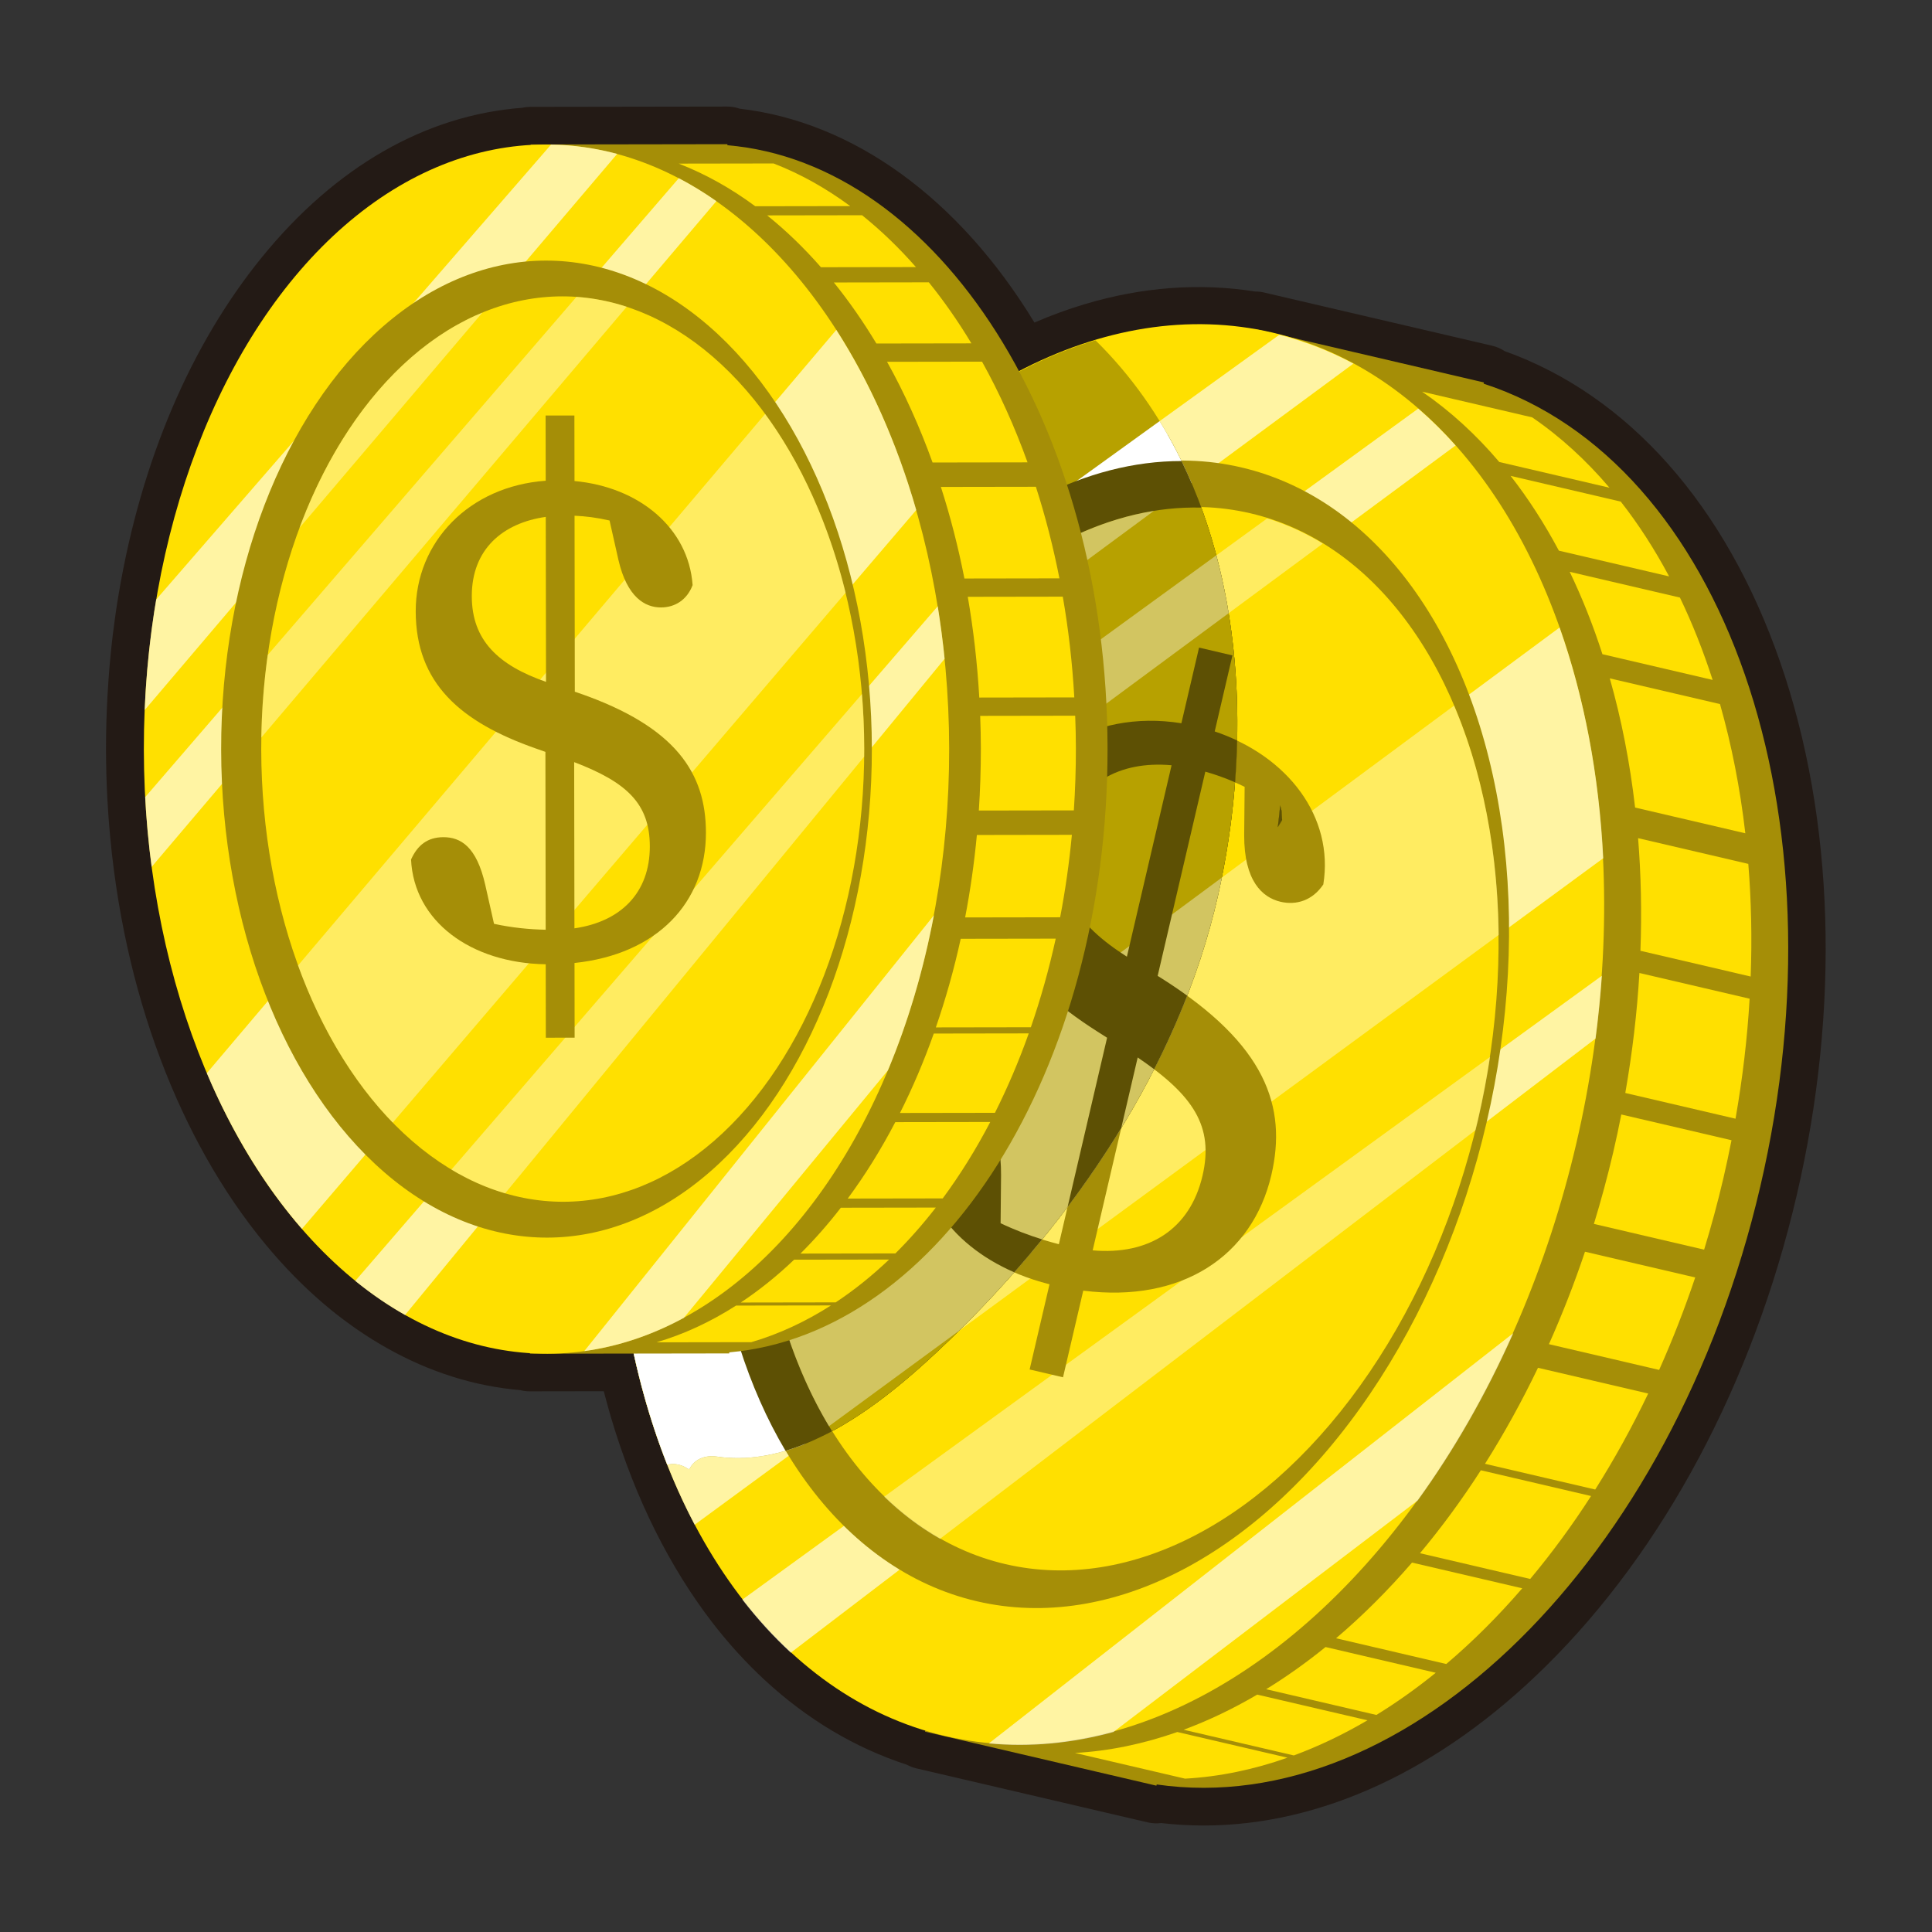 <?xml version="1.0" ?><svg xmlns="http://www.w3.org/2000/svg" xmlns:xlink="http://www.w3.org/1999/xlink" version="1.1" viewBox="0 0 512 512" style="enable-background:new 0 0 512 512;" xml:space="preserve"><rect x="0" y="0" width="512" height="512" fill="#333333" stroke="none"/><style type="text/css">
	.st0{fill:#231A15;}
	.st1{fill:#FFE000;}
	.st2{fill:#BCA100;}
	.st3{fill:#FC0000;}
	.st4{fill:#AA0000;}
	.st5{fill:#F94343;}
	.st6{fill:#FFFFFF;}
	.st7{fill:#A58E07;}
	.st8{opacity:0.44;}
	.st9{fill:#756204;}
	.st10{opacity:0.64;}
	.st11{opacity:0.38;}
	.st12{fill:#5D5004;}
	.st13{fill:#B7A100;}
	.st14{fill:#1D4DFC;}
	.st15{fill:#143CAF;}
	.st16{opacity:0.59;}
	.st17{opacity:0.52;}
	.st18{fill:#FF7F1F;}
	.st19{fill:#C4570C;}
	.st20{fill:#B29904;}
	.st21{fill:#87720A;}
	.st22{fill:#DDDDDD;}
	.st23{opacity:0.51;}
	.st24{fill:#878787;}
	.st25{fill:#727272;}
	.st26{opacity:0.33;}
	.st27{opacity:0.46;}
	.st28{fill:#25CBF2;}
	.st29{fill:#0A8FA5;}
	.st30{opacity:0.58;}
	.st31{fill:#04889E;}
	.st32{fill:#035A63;}
	.st33{opacity:0.65;}
	.st34{opacity:0.39;}
	.st35{fill:#AB0000;}
	.st36{fill:#1987A1;}
	.st37{fill:#3F1F0A;}
	.st38{fill:#4DEEFF;}
	.st39{fill:#21B9C1;}
	.st40{fill:#BBF9FF;}
	.st41{fill:#64ACAF;}
	.st42{fill:#089FB7;}
	.st43{opacity:0.47;}
	.st44{opacity:0.42;}
	.st45{fill:#DBF7FC;}
	.st46{fill:#B2E7ED;}
	.st47{fill:#0FA2BA;}
	.st48{opacity:0.54;}
	.st49{fill:#8E7716;}
	.st50{fill:#191401;}
	.st51{fill:#382E02;}
	.st52{fill:#605106;}
	.st53{fill:#AFACA0;}
	.st54{fill:#BC0404;}
	.st55{fill:#750000;}
	.st56{fill:#A08B0D;}
	.st57{fill:#5B4C05;}
	.st58{opacity:0.4;}
	.st59{opacity:0.5;}
	.st60{fill:#FF8383;}
	.st61{fill:#FFF0A6;}
	.st62{fill:#E2C227;}
	.st63{fill:#AA9205;}
	.st64{fill:#FFEA71;}
	.st65{opacity:0.22;}
	.st66{fill:#B19B00;}
	.st67{fill:#1989A4;}
	.st68{fill:#13A0B7;}
	.st69{fill:#C4A805;}
	.st70{fill:#FFF3A9;}
	.st71{fill:#846E03;}
	.st72{fill:#2D2502;}
	.st73{opacity:0.36;}
	.st74{fill:#4DD307;}
	.st75{fill:#328402;}
	.st76{fill:#97FF5A;}
	.st77{fill:#7A6500;}
	.st78{fill:#246001;}
	.st79{fill:#359100;}
	.st80{fill:#968022;}
	.st81{fill:#4F420B;}
	.st82{fill:#FFED83;}
	.st83{fill:#BAA335;}
	.st84{fill:#8D0991;}
	.st85{fill:#4B044F;}
	.st86{fill:#CE15CE;}
	.st87{fill:#897502;}
	.st88{fill:#493D01;}
	.st89{fill:#C9C9C9;}
	.st90{fill:#2D280E;}
	.st91{fill:#378C06;}
	.st92{fill:#183A03;}
	.st93{fill:#94FF55;}
	.st94{fill:#2E7F04;}
	.st95{fill:#63AB39;}
	.st96{fill:#AA5F04;}
	.st97{fill:#633502;}
	.st98{fill:#EF9014;}
	.st99{fill:#A05A07;}
	.st100{fill:#05616B;}
	.st101{fill:#033335;}
	.st102{fill:#0E94AA;}
	.st103{fill:#035D66;}
	.st104{opacity:0.27;}
	.st105{opacity:0.43;}
	.st106{fill:#FFF203;}
	.st107{fill:#FFA300;}
	.st108{fill:#2B3030;}
	.st109{opacity:0.28;}
	.st110{fill:#FCD17A;}
	.st111{fill:#AF853A;}
	.st112{opacity:0.31;}
	.st113{fill:#B641FF;}
	.st114{fill:#700FBC;}
	.st115{fill:#F2D0B1;}
	.st116{fill:#AF835F;}
	.st117{fill:#C17540;}
	.st118{fill:#F2BA94;}
	.st119{fill:#592909;}
	.st120{fill:#2B1204;}
	.st121{fill:#894818;}
	.st122{fill:#512609;}
	.st123{fill:#FF7F15;}
	.st124{fill:#A04A0A;}
	.st125{fill:#B7865E;}
	.st126{fill:#70350E;}
	.st127{fill:#3A1805;}
	.st128{fill:#C1521B;}
	.st129{fill:#FFC7AE;}
	.st130{fill:#FF717F;}
	.st131{fill:#6E2F0F;}
	.st132{fill:#AC8675;}
	.st133{opacity:0.25;}
	.st134{opacity:0.32;}
	.st135{fill:#FFFCC5;}
	.st136{fill:#D1CA78;}
	.st137{fill:#D37733;}
	.st138{fill:#A04F18;}
	.st139{fill:#0ABFBA;}
	.st140{fill:#057F79;}
	.st141{fill:#15F9F9;}
	.st142{fill:#09B2AD;}
	.st143{fill:#B2B2B2;}
	.st144{fill:#FFF755;}
	.st145{fill:#BCB121;}
	.st146{fill:#F90368;}
	.st147{opacity:0.49;}
	.st148{fill:#B50857;}
	.st149{fill:#FF76B4;}
	.st150{fill:#F23091;}
	.st151{fill:#FFF800;}
	.st152{fill:#C9BF05;}
	.st153{fill:#FF8500;}
	.st154{fill:#A35507;}
	.st155{fill:#AA6E50;}
	.st156{fill:#723C25;}
	.st157{fill:#EAD4B9;}
	.st158{fill:#AA8D6F;}
	.st159{fill:#B7A8A5;}
	.st160{fill:#84726F;}
	.st161{fill:#77645F;}
	.st162{fill:#51403C;}
	.st163{fill:#EABBA7;}
	.st164{fill:#BC7F69;}
	.st165{fill:#7C5039;}
	.st166{fill:#442619;}
	.st167{fill:#B7AE04;}
	.st168{fill:#BAB108;}
	.st169{fill:#7A7105;}
	.st170{fill:#352B23;}
	.st171{fill:#050403;}
	.st172{fill:#706255;}
	.st173{fill:#44382E;}
	.st174{fill:#634319;}
	.st175{fill:#35210A;}
	.st176{fill:#2D1C08;}
	.st177{fill:#0A0601;}
	.st178{fill:#9E7443;}
	.st179{fill:#704D2A;}
	.st180{fill:#D8A73A;}
	.st181{fill:#A0741C;}
	.st182{fill:#3F2F28;}
	.st183{fill:#211410;}
	.st184{fill:#FF326C;}
	.st185{fill:#BC0749;}
	.st186{fill:#68390E;}
	.st187{fill:#A5632D;}
	.st188{fill:#3D1E05;}
	.st189{fill:#331A06;}
	.st190{fill:#110801;}
	.st191{fill:#160A02;}
	.st192{fill:#663514;}
	.st193{opacity:0.29;}
	.st194{fill:#FC001F;}
	.st195{fill:#AF021F;}
	.st196{fill:#C48622;}
	.st197{fill:#8C5910;}
	.st198{fill:#846D64;}
	.st199{fill:#513B35;}
	.st200{fill:#5B4842;}
	.st201{fill:#332522;}
	.st202{fill:#47332C;}
	.st203{fill:#543E38;}
	.st204{fill:#1E1412;}
	.st205{fill:#604C43;}
	.st206{fill:#D3896C;}
	.st207{fill:#FF001F;}
	.st208{fill:#AF0824;}
	.st209{fill:#A37462;}
	.st210{fill:#5E3E34;}
	.st211{fill:#874A38;}
	.st212{fill:#4C2218;}
	.st213{fill:#5B2B20;}
	.st214{fill:#210C09;}
	.st215{fill:#99001A;}
	.st216{fill:#A08A07;}
	.st217{fill:#A08904;}
	.st218{fill:#5B4C02;}
	.st219{fill:#CECAB7;}
	.st220{fill:#727068;}
	.st221{fill:#42403A;}
	.st222{fill:#B2B0A6;}
	.st223{fill:#726F62;}
	.st224{fill:#6B4F45;}
	.st225{fill:#3A261F;}
	.st226{fill:#777468;}
	.st227{fill:#474436;}
	.st228{fill:#B78B7D;}
	.st229{fill:#845A4E;}
	.st230{fill:#3A372D;}
	.st231{fill:#43CFFF;}
	.st232{fill:#13A0BC;}
</style><g id="_x30_4"><g><path class="st0" d="M318.98,483.78c-3.76,0-7.51-0.22-11.25-0.65c-1.16,0.15-2.36,0.1-3.56-0.18l-61.31-14.31    c-0.91-0.21-1.76-0.54-2.54-0.97c-13.69-4.46-26.32-11.97-37.55-22.34c-2.49-2.3-4.92-4.74-7.21-7.26l-0.17-0.18    c-0.96-1.06-1.95-2.18-2.94-3.36l-0.65-0.77c-1.13-1.36-2.12-2.59-3.01-3.75c-5.63-7.31-10.75-15.55-15.21-24.49    c-2.21-4.43-4.25-9.02-6.08-13.67c-0.01-0.02-0.01-0.03-0.02-0.05c-0.5-1.27-0.99-2.55-1.47-3.85c-0.01-0.03-0.05-0.14-0.06-0.17    c-0.46-1.25-0.91-2.51-1.35-3.79l-0.09-0.26c-0.44-1.28-0.85-2.51-1.25-3.76l-0.14-0.43c-0.38-1.2-0.76-2.42-1.12-3.64l-0.55-1.9    c-0.21-0.75-0.42-1.49-0.62-2.23l-0.45-1.66c-0.12-0.47-0.25-0.94-0.37-1.42l-19.61,0.03c-0.01,0-0.01,0-0.02,0    c-0.87,0-1.72-0.11-2.52-0.32c-12.23-1.05-24.15-4.83-35.48-11.23c-2.52-1.43-5.01-2.98-7.4-4.62l-0.21-0.14    c-0.97-0.67-2.01-1.41-3.06-2.19l-0.68-0.5c-1.24-0.93-2.26-1.73-3.23-2.52c-5.35-4.35-10.52-9.39-15.37-14.98    c-0.66-0.76-1.31-1.53-1.96-2.31c-0.01-0.02-0.03-0.03-0.04-0.05c-5.82-7.01-11.19-14.89-15.97-23.41l-0.1-0.18    c-0.49-0.88-0.95-1.72-1.41-2.58l-0.24-0.44c-0.44-0.82-0.87-1.64-1.29-2.46l-0.29-0.57c-0.41-0.81-0.82-1.62-1.22-2.44l-0.3-0.62    c-0.39-0.81-0.79-1.64-1.18-2.47l-0.27-0.58c-0.4-0.85-0.79-1.71-1.18-2.58l-0.18-0.41c-8.14-18.37-13.71-38.58-16.56-60.06    c-0.2-1.51-0.38-3.03-0.56-4.55l-0.05-0.44c-0.15-1.37-0.29-2.74-0.42-4.12l-0.07-0.75c-0.12-1.32-0.23-2.63-0.33-3.94l-0.06-0.81    c-0.11-1.52-0.21-3.04-0.29-4.57c0-0.03,0-0.07-0.01-0.1c-0.23-4.34-0.35-8.75-0.36-13.08c-0.01-4.84,0.13-9.83,0.42-14.82    c0.08-1.32,0.16-2.59,0.25-3.85l0.01-0.19c0.09-1.2,0.19-2.43,0.29-3.65l0.02-0.2c0.11-1.26,0.23-2.45,0.35-3.64l0.02-0.22    c0-0.01,0.01-0.1,0.01-0.11c0.12-1.17,0.25-2.34,0.39-3.5l0.03-0.25c0.46-3.75,0.98-7.41,1.58-10.93    c5.93-35.16,19.06-65.99,38-89.24c19.51-23.96,43.33-37.6,68.98-39.54c0.7-0.16,1.43-0.24,2.17-0.24l52.1-0.08c0,0,0.01,0,0.01,0    c1.13,0,2.25,0.19,3.29,0.56c30.2,3.49,58.19,23.87,78.12,56.68c4.39-1.9,8.82-3.52,13.26-4.85c15.26-4.58,30.49-5.71,45.3-3.37    c0.75-0.01,1.54,0.08,2.31,0.26l60.46,14.11c1.17,0.27,2.28,0.75,3.26,1.41c32.76,11.69,58.64,40.86,73.05,82.44    c14.39,41.53,15.95,91.72,4.37,141.31c-11.57,49.59-35.18,93.9-66.48,124.77C381.78,469.11,350.03,483.78,318.98,483.78z     M306.52,462.89c0.47,0,0.95,0.03,1.44,0.1c3.63,0.52,7.3,0.78,10.98,0.78c25.77,0,52.63-12.68,76.75-36.47    c28.64-28.25,50.32-69.12,61.04-115.08s9.38-92.21-3.79-130.21c-12.68-36.59-35.01-61.74-62.87-70.83    c-0.55-0.18-1.08-0.41-1.58-0.67l-56.37-13.16c-0.38-0.02-0.77-0.07-1.15-0.14c-12.24-2.16-24.95-1.3-37.77,2.55    c-6.19,1.86-12.4,4.41-18.47,7.58c-4.86,2.54-10.87,0.69-13.46-4.16c-17.34-32.51-42.62-52.46-69.35-54.73    c-0.51-0.04-1-0.12-1.48-0.24l-48.24,0.07c-0.33,0.05-0.67,0.09-1.02,0.11c-42.22,2.39-79.21,48.5-89.94,112.15    c-0.56,3.31-1.04,6.67-1.45,10.06l-0.02,0.18c0,0.01-0.01,0.1-0.01,0.11c-0.13,1.06-0.25,2.13-0.36,3.21l-0.02,0.21    c0,0-0.01,0.1-0.01,0.1c-0.11,1.09-0.22,2.18-0.32,3.28l-0.01,0.14c0,0.02-0.01,0.09-0.01,0.11c-0.1,1.12-0.19,2.25-0.27,3.38    l-0.01,0.18c-0.08,1.12-0.16,2.29-0.22,3.46c-0.27,4.65-0.4,9.24-0.39,13.7c0.01,3.97,0.12,8.01,0.33,12c0,0.04,0,0.08,0.01,0.12    c0.07,1.39,0.17,2.81,0.27,4.22l0.06,0.74c0.09,1.22,0.19,2.43,0.3,3.63l0.07,0.7c0.12,1.26,0.25,2.52,0.39,3.77l0.05,0.42    c0.16,1.39,0.33,2.78,0.51,4.17c2.59,19.6,7.65,37.96,15.01,54.58l0.16,0.37c0.35,0.78,0.7,1.55,1.06,2.31l0.23,0.5    c0.36,0.76,0.71,1.5,1.06,2.23l0.27,0.55c0.36,0.73,0.72,1.46,1.09,2.18l0.26,0.51c0.38,0.73,0.76,1.46,1.14,2.18l0.21,0.4    c0.41,0.76,0.82,1.51,1.24,2.26l0.09,0.16c4.2,7.48,8.87,14.34,13.91,20.42c0.02,0.03,0.04,0.05,0.06,0.07    c0.54,0.65,1.1,1.31,1.67,1.97c4.1,4.73,8.44,8.96,12.9,12.59c0.78,0.63,1.62,1.29,2.65,2.07l0.55,0.41    c0.84,0.62,1.67,1.22,2.52,1.8c0.03,0.02,0.14,0.09,0.17,0.12c1.94,1.33,3.91,2.56,5.91,3.69c9.25,5.23,18.94,8.2,28.78,8.82    c0.39,0.02,0.77,0.07,1.15,0.14l25.73-0.04c0,0,0.01,0,0.02,0c4.7,0,8.77,3.28,9.77,7.87l0.52,2.31c0.2,0.86,0.4,1.72,0.62,2.58    c0,0,0.02,0.1,0.03,0.1l0.11,0.43c0,0.01,0.03,0.12,0.03,0.13l0.14,0.57c0.2,0.78,0.4,1.54,0.6,2.3l0.41,1.51    c0.18,0.66,0.37,1.33,0.56,2l0.5,1.71c0.33,1.1,0.66,2.19,1.01,3.27l0.12,0.38c0.36,1.13,0.73,2.23,1.11,3.34l0.1,0.28    c0.39,1.13,0.79,2.26,1.21,3.38c0.01,0.03,0.05,0.13,0.06,0.16c0.43,1.15,0.87,2.31,1.32,3.45c0.01,0.02,0.01,0.03,0.02,0.05    c1.62,4.11,3.42,8.16,5.35,12.03c3.9,7.82,8.32,14.96,13.16,21.24c0.74,0.96,1.58,2,2.55,3.17l0.54,0.64    c0.85,1,1.67,1.95,2.47,2.82l0.15,0.17c1.9,2.08,3.91,4.11,5.98,6.02c9.52,8.79,20.2,15.02,31.73,18.51    c0.43,0.13,0.84,0.29,1.24,0.46l56.92,13.29C306.33,462.89,306.42,462.89,306.52,462.89z"/></g><g><g><g><path class="st7" d="M393.17,101.67l0.08-0.32l-60.46-14.11c-2.64,4.05-5.53,7.93-8.11,12.03c-2.99,4.76-9.26,3.27-11.3-0.39      l-3.8,16.27c-40.82,25.69-75.77,77.27-90.77,141.55s-6.5,126.01,18.73,167.11l-5.15,22.06c1.77-1.29,3.41-2.51,4.46-3.69      c4.19-4.71,12.03-0.19,10.65,5.73c-0.85,3.65-1.67,7.32-2.35,11l61.31,14.31l0.08-0.32c66.34,9.57,136.82-59.34,159.94-158.39      S456.89,122.46,393.17,101.67z"/></g><g><path class="st1" d="M222.88,443.42c-0.08,0.06-0.15,0.11-0.23,0.17l0.07-0.3C222.77,443.33,222.82,443.38,222.88,443.42z       M236.18,452.82c-0.02,0.12-0.05,0.23-0.08,0.35l1.19,0.28C236.92,453.23,236.55,453.03,236.18,452.82z M413.12,145.93      l29.21,6.82c-3.82-7.16-8.09-13.8-12.81-19.82l-29.2-6.82C405.03,132.13,409.3,138.77,413.12,145.93z M453.87,180.19      c-2.48-7.66-5.37-14.97-8.67-21.83l-29.21-6.82c3.3,6.86,6.2,14.16,8.67,21.83L453.87,180.19z M462.53,220.83      c-1.38-11.97-3.64-23.44-6.71-34.24l-29.21-6.82c3.08,10.8,5.33,22.27,6.71,34.24L462.53,220.83z M463.95,258.79      c0.37-10.19,0.16-20.17-0.63-29.85l-29.21-6.82c0.78,9.68,1,19.66,0.62,29.85L463.95,258.79z M459.93,296.47      c1.88-10.74,3.13-21.38,3.74-31.8l-29.21-6.82c-0.61,10.43-1.86,21.06-3.74,31.8L459.93,296.47z M422.4,324.35l29.21,6.82      c1.89-6.18,3.6-12.49,5.11-18.94c0.78-3.36,1.49-6.72,2.15-10.06l-29.21-6.82c-0.66,3.35-1.36,6.7-2.15,10.06      C426,311.86,424.29,318.17,422.4,324.35z M439.69,363.04c3.51-7.86,6.71-16.04,9.56-24.5l-29.21-6.82      c-2.85,8.47-6.05,16.64-9.56,24.5L439.69,363.04z M422.75,394.74c5.05-7.99,9.75-16.49,14.04-25.44l-29.21-6.82      c-4.29,8.95-8.99,17.44-14.04,25.44L422.75,394.74z M405.52,418.44c5.67-6.79,11.08-14.13,16.13-21.98l-29.21-6.82      c-5.05,7.85-10.45,15.19-16.13,21.98L405.52,418.44z M383.28,440.98c6.99-5.93,13.73-12.64,20.13-20.06l-29.21-6.82      c-6.4,7.41-13.14,14.12-20.13,20.06L383.28,440.98z M312,459c-8.95,3.14-18.03,5.05-27.12,5.55l29.17,6.81      c9.1-0.5,18.19-2.4,27.15-5.55L312,459z M333.18,449.09c-6.39,3.75-12.9,6.87-19.5,9.31l29.2,6.81      c6.6-2.44,13.12-5.56,19.51-9.31L333.18,449.09z M364.76,454.48c5.35-3.29,10.61-7.03,15.73-11.18l-29.21-6.82      c-5.12,4.16-10.38,7.89-15.73,11.18L364.76,454.48z M426.53,129.25c-6.17-7.26-13.01-13.53-20.48-18.64l-29.18-6.81      c7.46,5.11,14.3,11.38,20.46,18.64L426.53,129.25z"/></g><g><ellipse transform="matrix(0.227 -0.974 0.974 0.227 -39.925 498.152)" class="st1" cx="293.94" cy="274.23" rx="190.93" ry="127.16"/></g><g class="st10"><path class="st6" d="M413.31,166.29c6.5,18.39,10.47,39.09,11.57,61.15L184.09,404.07c-8.39-15.96-14.5-34.49-17.99-54.75      L413.31,166.29z M424.52,258.58L196.73,423.91c3.97,5.15,8.26,9.85,12.84,14.07l213.28-162.76      C423.58,269.63,424.14,264.08,424.52,258.58z M375.7,397.65c9.56-13.2,18.11-28.09,25.33-44.34L262.05,462.03      c10.99,1.04,22.06-0.04,32.99-3.02L375.7,397.65z M167.08,260.01c-1.32,7.37-2.33,14.68-3.05,21.92l221.71-163.88      c-3.13-3.51-6.43-6.78-9.89-9.77L167.08,260.01z M184.74,200.06c-4.43,10.53-8.29,21.61-11.51,33.15L358.66,96.37      c-6.19-3.32-12.76-5.89-19.65-7.64L184.74,200.06z"/></g><g><ellipse transform="matrix(0.227 -0.974 0.974 0.227 -39.925 498.152)" class="st7" cx="293.94" cy="274.23" rx="154.26" ry="102.74"/></g><g><ellipse transform="matrix(0.227 -0.974 0.974 0.227 -37.206 503.905)" class="st1" cx="298.93" cy="275.4" rx="142.96" ry="95.21"/></g><g class="st11"><path class="st6" d="M391.64,297.04c-0.19,0.82-0.4,1.64-0.6,2.46L249.11,407.81c-5.32-3.01-10.26-6.76-14.8-11.17      l160.58-116.55C394.04,285.7,392.97,291.36,391.64,297.04z M201.92,322.8c2.5,21.01,8.62,39.92,17.76,55.16l177.5-130.2      c-0.23-22.46-4.39-43.27-11.83-60.77L201.92,322.8z M233.97,188.39l71.82-53C279.32,139.65,253.46,159.13,233.97,188.39z       M215.02,225.17c-3.08,7.95-5.75,16.27-7.92,24.93l143.46-106.04c-4.63-2.82-9.56-5.07-14.75-6.67L215.02,225.17z"/></g><g><path class="st7" d="M336.92,311.4c4.23-18.14-1.48-34.63-28.92-52l-1.22-0.76l12.63-54.12c3.26,0.92,6.75,2.2,10.43,4      l-0.12,12.81c-0.03,12.12,4.78,16.51,9.64,17.65c4.2,0.98,8.48-0.35,11.33-4.59c2.87-17.84-9.34-34.03-28.8-40.52l4.7-20.15      l-8.85-2.07l-4.68,20.05c-23.85-3.82-44.4,9.34-49.4,30.77c-5.16,22.12,5.76,37.27,27.08,50.87l2.64,1.68l-12.77,54.71      c-4.94-1.27-10.18-3.03-15.45-5.55l0.12-12.7c0.08-12.34-4.11-16.36-9.42-17.59c-4.87-1.14-8.53,0.57-11.56,4.53      c-3.55,19.15,10.81,36.14,33.83,41.93l-5.27,22.58l8.85,2.07l5.36-22.96C313.12,345.31,331.88,332.96,336.92,311.4z       M282.01,221.84c3.37-14.43,14.79-20.27,28.47-19.04l-11.84,50.73C285.24,245.04,278.83,235.45,282.01,221.84z M289.57,331.36      l11.93-51.11c14.81,10.03,20.22,18.3,17.18,31.33C315.35,325.85,304.36,332.66,289.57,331.36z"/></g></g><g><g><path class="st12" d="M251.75,355c32.89-31.8,60.82-72.54,71.01-117.59c8.99-39.75,7.18-86.09-13.31-122.19      c-40.77,25.71-75.66,77.26-90.65,141.47c-10.34,44.3-9.51,87.39,0.26,123.35C231.53,373.66,242.87,363.58,251.75,355z"/></g><g><path class="st12" d="M339.63,214.9c-0.13-0.49-0.24-0.98-0.36-1.47c-0.19,1.92-0.39,3.84-0.63,5.76      c0.37-0.63,0.75-1.25,1.14-1.87C339.72,216.52,339.67,215.71,339.63,214.9z"/></g><g><path class="st13" d="M182.32,389.27c0.11,0.02,0.25,0.04,0.38,0.07c1.32-2.74,4.28-3.77,7.29-3.33      c23.37,3.45,46.29-16.06,61.75-31.01c32.89-31.8,60.82-72.54,71.01-117.59c11.25-49.75,5.61-109.85-32.44-147.23      c-52.81,15.84-101.69,75.83-120.2,155.15c-12.28,52.64-8.81,103.56,6.71,142.85C178.78,387.66,180.77,388.18,182.32,389.27z"/></g><g><path class="st13" d="M339.63,214.9c-0.13-0.49-0.24-0.98-0.36-1.47c-0.19,1.92-0.39,3.84-0.63,5.76      c0.37-0.63,0.75-1.25,1.14-1.87C339.72,216.52,339.67,215.71,339.63,214.9z"/></g><g><path class="st6" d="M307.31,111.6l-122.57,88.46c-4.43,10.53-8.29,21.61-11.51,33.15l142.55-105.2      C313.35,122.34,310.54,116.85,307.31,111.6z"/></g><g><path class="st6" d="M322.33,147.17L167.08,260.01c-1.32,7.37-2.33,14.68-3.05,21.92L325.6,162.5      C324.75,157.33,323.67,152.21,322.33,147.17z"/></g><g><path class="st6" d="M166.1,349.32c2.39,13.85,6,26.89,10.72,38.86c1.96-0.52,3.95,0,5.5,1.09c0.11,0.02,0.25,0.04,0.38,0.07      c1.32-2.74,4.28-3.77,7.29-3.33c7.87,1.16,15.69-0.29,23.19-3.29l40.82-29.95c31.9-31.46,58.79-71.36,68.74-115.37      c0.36-1.6,0.71-3.22,1.03-4.84L166.1,349.32z"/></g><g><path class="st12" d="M251.75,355c32.89-31.8,60.82-72.54,71.01-117.59c8.42-37.24,7.38-80.26-9.63-115.23      c-50.52-0.03-101.72,53.62-119.24,128.7c-11.95,51.2-5.44,100.39,14.28,133.59C224.88,379.52,240.34,366.02,251.75,355z"/></g><g><path class="st12" d="M339.63,214.9c-0.13-0.49-0.24-0.98-0.36-1.47c-0.19,1.92-0.39,3.84-0.63,5.76      c0.37-0.63,0.75-1.25,1.14-1.87C339.72,216.52,339.67,215.71,339.63,214.9z"/></g><g><path class="st13" d="M339.63,214.9c-0.13-0.49-0.24-0.98-0.36-1.47c-0.19,1.92-0.39,3.84-0.63,5.76      c0.37-0.63,0.75-1.25,1.14-1.87C339.72,216.52,339.67,215.71,339.63,214.9z"/></g><g><path class="st13" d="M251.75,355c32.89-31.8,60.82-72.54,71.01-117.59c7.45-32.96,7.49-70.46-4.39-102.89      c-47.35-1.22-95.72,48.84-112.15,119.23c-11.28,48.35-4.81,94.76,14.28,125.53C232.4,372.89,243.21,363.25,251.75,355z"/></g><g class="st11"><path class="st6" d="M233.97,188.39l71.82-53C279.32,139.65,253.46,159.13,233.97,188.39z"/></g><g class="st11"><path class="st6" d="M322.33,147.17l-107.31,78c-3.08,7.95-5.75,16.27-7.92,24.93l118.5-87.59      C324.75,157.33,323.67,152.21,322.33,147.17z"/></g><g class="st11"><path class="st6" d="M254.01,352.78c31.9-31.46,58.79-71.36,68.74-115.36c0.36-1.6,0.71-3.22,1.03-4.84L201.92,322.8      c2.5,21.01,8.62,39.92,17.76,55.16L254.01,352.78z"/></g><g><path class="st12" d="M290.75,273.33l2.64,1.68l-10.46,44.82c5.06-6.73,9.82-13.71,14.21-20.89l4.36-18.7      c1.56,1.06,3,2.1,4.36,3.12c3.25-6.36,6.18-12.87,8.76-19.5c-2.05-1.49-4.25-2.98-6.61-4.48l-1.22-0.76l12.63-54.12      c2.5,0.7,5.13,1.62,7.88,2.82c0.28-3.68,0.47-7.38,0.55-11.08c-1.9-0.9-3.88-1.71-5.94-2.4l4.7-20.15l-8.85-2.07l-4.68,20.05      c-23.85-3.82-44.4,9.34-49.4,30.77C258.51,244.58,269.43,259.72,290.75,273.33z M282.01,221.84      c3.37-14.43,14.78-20.27,28.47-19.04l-11.84,50.73C285.24,245.04,278.83,235.45,282.01,221.84z"/></g><g><path class="st12" d="M339.63,214.9c-0.13-0.49-0.24-0.98-0.37-1.47c-0.19,1.94-0.41,3.87-0.65,5.8      c0.38-0.64,0.76-1.28,1.16-1.9C339.72,216.52,339.67,215.71,339.63,214.9z"/></g><g><path class="st12" d="M268.78,337.17c2.52-2.85,4.98-5.76,7.39-8.72c-3.59-1.12-7.29-2.51-11-4.28l0.12-12.7      c0.08-12.34-4.11-16.36-9.42-17.59c-4.87-1.14-8.53,0.57-11.56,4.53C241.27,314.81,251.37,329.61,268.78,337.17z"/></g></g><g><g><path class="st7" d="M192.77,38.49l0-0.28l-52.1,0.08c-1.38,3.81-3,7.54-4.31,11.38c-1.53,4.46-6.94,4.45-9.31,1.85l0.02,14.02      C98.65,94.37,80,143.22,80.08,198.61s18.88,104.19,47.38,132.92l0.03,19.01c1.2-1.39,2.3-2.71,2.94-3.87      c2.52-4.65,9.79-2.47,9.8,2.64c0.01,3.15,0.04,6.3,0.19,9.44l52.83-0.08l0-0.28c56.03-4.92,100.38-74.74,100.26-160.1      S248.82,43.25,192.77,38.49z"/></g><g><path class="st1" d="M119.25,350.38c-0.05,0.06-0.1,0.12-0.15,0.18l0-0.26C119.15,350.32,119.2,350.35,119.25,350.38z       M131.93,355.5c0,0.1,0,0.2,0,0.3l1.02,0C132.61,355.69,132.27,355.6,131.93,355.5z M217.56,70.82l25.17-0.04      c-4.49-5.12-9.26-9.72-14.27-13.74l-25.16,0.04C208.31,61.1,213.07,65.7,217.56,70.82z M257.43,90.99      c-3.49-5.79-7.26-11.2-11.28-16.17l-25.17,0.04c4.02,4.97,7.78,10.38,11.27,16.17L257.43,90.99z M272.31,122.53      c-3.43-9.51-7.47-18.45-12.06-26.69l-25.17,0.04c4.59,8.23,8.63,17.17,12.06,26.69L272.31,122.53z M280.76,153.27      c-1.65-8.4-3.74-16.51-6.24-24.27l-25.18,0.04c2.5,7.76,4.59,15.87,6.24,24.27L280.76,153.27z M284.7,184.82      c-0.52-9.14-1.54-18.06-3.05-26.7l-25.18,0.04c1.5,8.64,2.52,17.56,3.05,26.7L284.7,184.82z M259.4,214.8l25.18-0.04      c0.36-5.41,0.55-10.9,0.54-16.46c0-2.9-0.07-5.77-0.18-8.63l-25.18,0.04c0.11,2.86,0.17,5.73,0.18,8.63      C259.94,203.9,259.76,209.39,259.4,214.8z M280.95,243.09c1.36-7.09,2.41-14.39,3.11-21.85l-25.18,0.04      c-0.7,7.46-1.75,14.76-3.11,21.85L280.95,243.09z M273.19,272.23c2.59-7.5,4.8-15.34,6.59-23.48l-25.18,0.04      c-1.78,8.14-4,15.98-6.59,23.48L273.19,272.23z M263.67,294.91c3.33-6.64,6.34-13.67,8.96-21.05l-25.17,0.04      c-2.62,7.38-5.62,14.42-8.96,21.05L263.67,294.91z M249.83,317.59c4.58-6.19,8.79-12.96,12.6-20.25l-25.17,0.04      c-3.8,7.28-8.02,14.06-12.6,20.25L249.83,317.59z M195.06,345.99c-6.71,4.29-13.76,7.59-21.09,9.74l25.14-0.04      c7.34-2.15,14.4-5.45,21.11-9.74L195.06,345.99z M210.45,333.83c-4.5,4.29-9.22,8.09-14.14,11.35l25.16-0.04      c4.92-3.26,9.65-7.06,14.15-11.35L210.45,333.83z M237.29,332.17c3.74-3.72,7.32-7.78,10.71-12.15l-25.17,0.04      c-3.39,4.38-6.96,8.44-10.7,12.15L237.29,332.17z M225.32,54.62c-6.43-4.75-13.23-8.56-20.31-11.3l-25.15,0.04      c7.08,2.74,13.87,6.55,20.29,11.3L225.32,54.62z"/></g><g><ellipse transform="matrix(1 -1.494091e-03 1.494091e-03 1 -0.296 0.217)" class="st1" cx="144.83" cy="198.52" rx="106.71" ry="160.23"/></g><g class="st10"><path class="st6" d="M221.63,87.42c8.84,13.78,16.06,29.92,21.19,47.74L80.01,325.67c-9.92-11.42-18.47-25.4-25.21-41.27      L221.63,87.42z M248.51,160.66L94.15,339.46c4.23,3.44,8.64,6.46,13.19,9.03l143-173.91      C249.86,169.87,249.25,165.23,248.51,160.66z M235.32,283.64c5.27-12.62,9.41-26.42,12.18-41.08l-92.66,115.5      c9.18-1.26,18.02-4.27,26.37-8.8L235.32,283.64z M38.47,211.25c0.33,6.27,0.91,12.44,1.71,18.49L189.85,53.3      c-3.24-2.27-6.56-4.3-9.96-6.08L38.47,211.25z M41.38,158.89c-1.59,9.45-2.62,19.25-3.04,29.29L163.56,40.78      c-5.7-1.52-11.55-2.36-17.52-2.47L41.38,158.89z"/></g><g><ellipse transform="matrix(1 -1.494091e-03 1.494091e-03 1 -0.296 0.217)" class="st7" cx="144.83" cy="198.52" rx="86.22" ry="129.46"/></g><g><ellipse transform="matrix(1 -1.494091e-03 1.494091e-03 1 -0.296 0.223)" class="st1" cx="149.13" cy="198.51" rx="79.9" ry="119.97"/></g><g class="st11"><path class="st6" d="M229.03,198.39c0,0.71-0.01,1.42-0.01,2.13l-95.16,115.73c-4.92-1.44-9.68-3.56-14.24-6.29l108.81-126.04      C228.81,188.67,229.02,193.49,229.03,198.39z M78.98,255.86c6.07,16.68,14.7,30.96,25.1,41.65l120.02-140.44      c-4.5-18.3-11.89-34.51-21.33-47.37L78.98,255.86z M79.36,139.9l48.5-57.08C107.06,91.38,89.66,112.25,79.36,139.9z       M70.94,173.58c-0.99,7.09-1.57,14.4-1.69,21.88L166.1,81.29c-4.33-1.41-8.78-2.3-13.33-2.62L70.94,173.58z"/></g><g><path class="st7" d="M187.08,220.63c-0.02-15.63-7.86-28.01-33.61-36.93l-1.14-0.39l-0.07-46.64c2.84,0.12,5.94,0.5,9.28,1.27      l2.36,10.48c2.3,9.91,7.07,12.57,11.27,12.56c3.62-0.01,6.86-1.92,8.38-5.92c-1.08-15.13-14.16-26.01-31.3-27.58l-0.03-17.37      l-7.63,0.01l0.03,17.28c-20.22,1.45-34.48,16.15-34.45,34.62c0.03,19.06,11.86,29.34,31.89,36.36l2.48,0.87l0.07,47.14      c-4.28-0.09-8.9-0.52-13.69-1.57l-2.34-10.39c-2.3-10.1-6.5-12.57-11.08-12.57c-4.19,0.01-6.86,2.11-8.57,5.92      c0.78,16.32,15.77,27.45,35.69,27.76l0.03,19.46l7.63-0.01l-0.03-19.79C174.15,252.9,187.1,239.21,187.08,220.63z M125.03,158      c-0.02-12.43,8.19-19.4,19.6-21.02l0.07,43.72C132.12,176.33,125.04,169.73,125.03,158z M152.23,246.02l-0.07-44.05      c14.03,5.35,20.03,11.07,20.05,22.3C172.23,236.57,164.56,244.24,152.23,246.02z"/></g></g></g></g></svg>